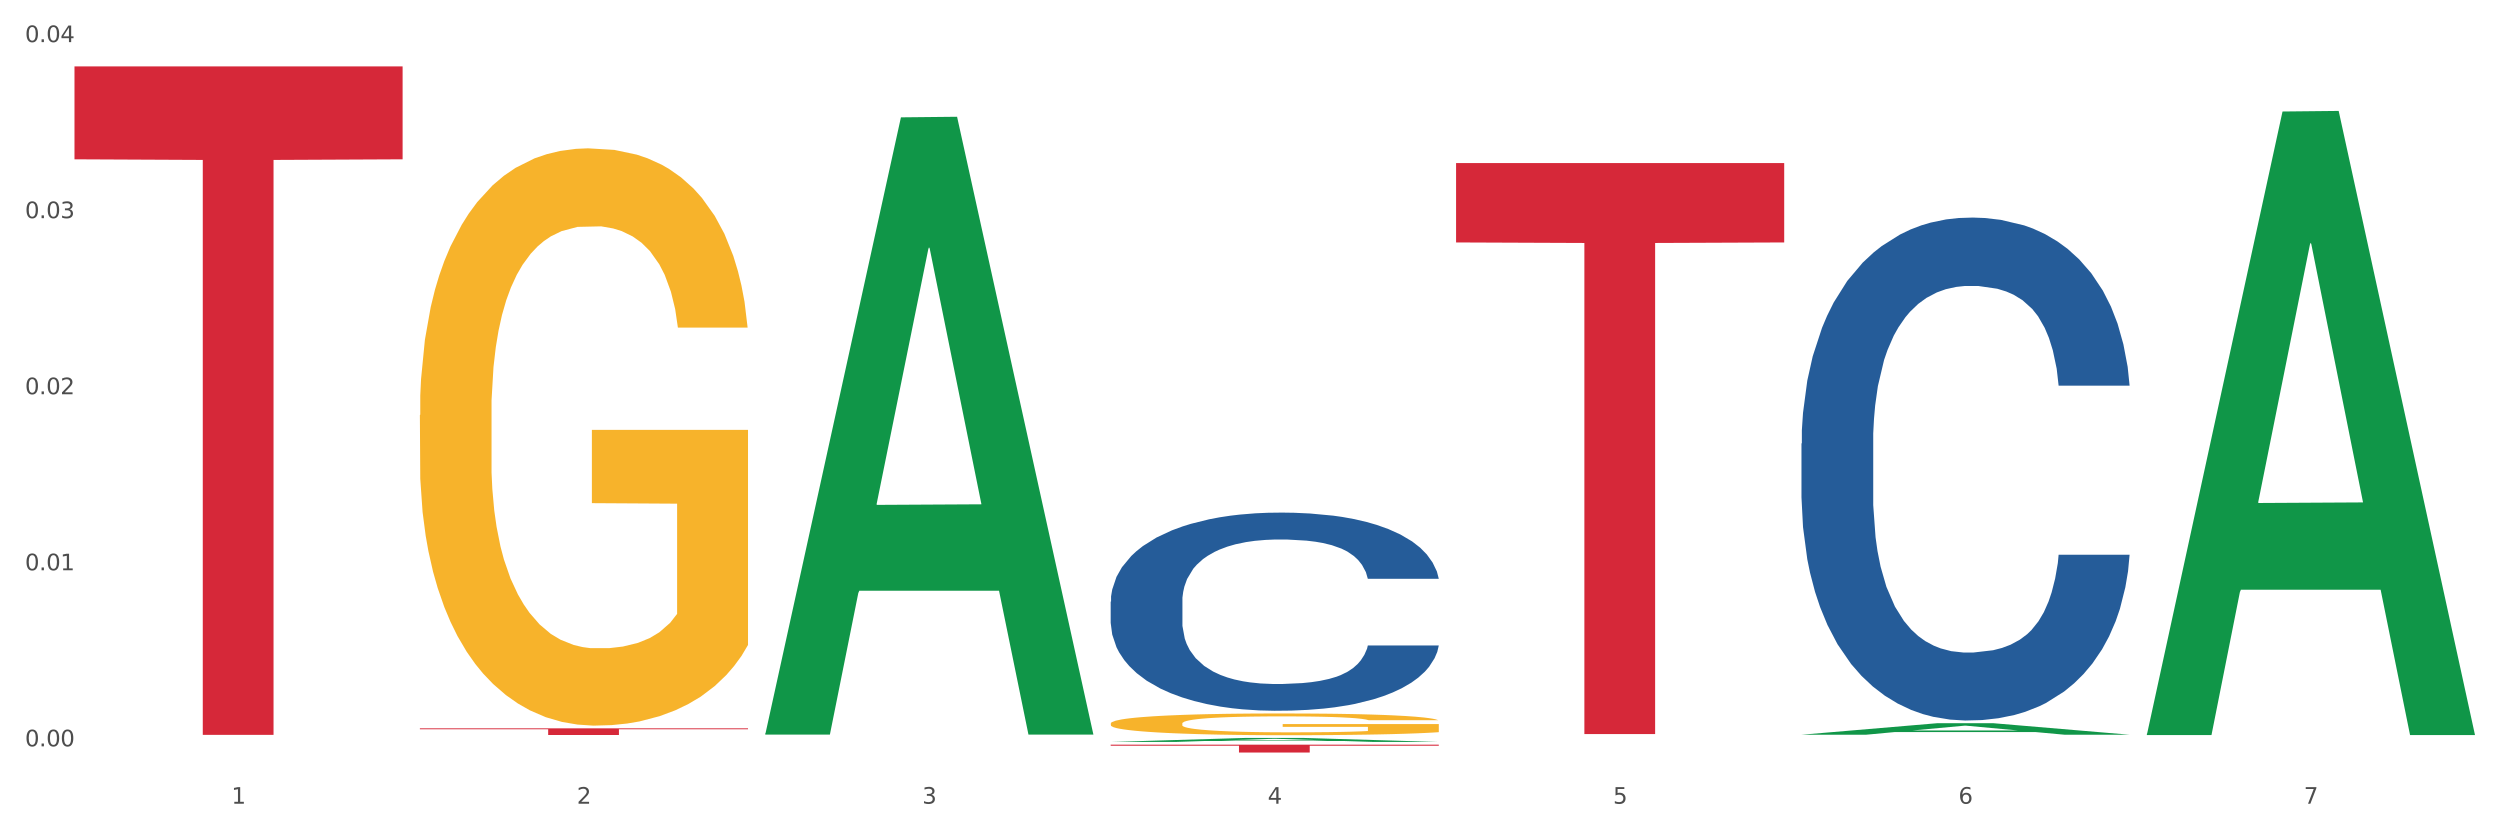 <?xml version="1.0" encoding="utf-8" standalone="no"?>
<!DOCTYPE svg PUBLIC "-//W3C//DTD SVG 1.1//EN"
  "http://www.w3.org/Graphics/SVG/1.1/DTD/svg11.dtd">
<svg xmlns:xlink="http://www.w3.org/1999/xlink" width="1080pt" height="360pt" viewBox="0 0 1080 360" xmlns="http://www.w3.org/2000/svg" version="1.1">
 <rect x="0" y="0" width="1080" height="360" fill="#333333" stroke="none"/>
 <defs>
  <style type="text/css">*{stroke-linejoin: round; stroke-linecap: butt}</style>
 </defs>
 <g id="figure_1">
  <g id="patch_1">
   <path d="M 0 360 
L 1080 360 
L 1080 0 
L 0 0 
z
" style="fill: #ffffff; stroke: #ffffff; stroke-linejoin: miter"/>
  </g>
  <g id="axes_1">
   <g id="matplotlib.axis_1">
    <g id="xtick_1">
     <g id="text_1">
      <!-- 1 -->
      <g style="fill: #4d4d4d" transform="translate(99.997 347.204) scale(0.096 -0.096)">
       <defs>
        <path id="DejaVuSans-31" d="M 794 531 
L 1825 531 
L 1825 4091 
L 703 3866 
L 703 4441 
L 1819 4666 
L 2450 4666 
L 2450 531 
L 3481 531 
L 3481 0 
L 794 0 
L 794 531 
z
" transform="scale(0.016)"/>
       </defs>
       <use xlink:href="#DejaVuSans-31"/>
      </g>
     </g>
    </g>
    <g id="xtick_2">
     <g id="text_2">
      <!-- 2 -->
      <g style="fill: #4d4d4d" transform="translate(249.209 347.204) scale(0.096 -0.096)">
       <defs>
        <path id="DejaVuSans-32" d="M 1228 531 
L 3431 531 
L 3431 0 
L 469 0 
L 469 531 
Q 828 903 1448 1529 
Q 2069 2156 2228 2338 
Q 2531 2678 2651 2914 
Q 2772 3150 2772 3378 
Q 2772 3750 2511 3984 
Q 2250 4219 1831 4219 
Q 1534 4219 1204 4116 
Q 875 4013 500 3803 
L 500 4441 
Q 881 4594 1212 4672 
Q 1544 4750 1819 4750 
Q 2544 4750 2975 4387 
Q 3406 4025 3406 3419 
Q 3406 3131 3298 2873 
Q 3191 2616 2906 2266 
Q 2828 2175 2409 1742 
Q 1991 1309 1228 531 
z
" transform="scale(0.016)"/>
       </defs>
       <use xlink:href="#DejaVuSans-32"/>
      </g>
     </g>
    </g>
    <g id="xtick_3">
     <g id="text_3">
      <!-- 3 -->
      <g style="fill: #4d4d4d" transform="translate(398.421 347.204) scale(0.096 -0.096)">
       <defs>
        <path id="DejaVuSans-33" d="M 2597 2516 
Q 3050 2419 3304 2112 
Q 3559 1806 3559 1356 
Q 3559 666 3084 287 
Q 2609 -91 1734 -91 
Q 1441 -91 1130 -33 
Q 819 25 488 141 
L 488 750 
Q 750 597 1062 519 
Q 1375 441 1716 441 
Q 2309 441 2620 675 
Q 2931 909 2931 1356 
Q 2931 1769 2642 2001 
Q 2353 2234 1838 2234 
L 1294 2234 
L 1294 2753 
L 1863 2753 
Q 2328 2753 2575 2939 
Q 2822 3125 2822 3475 
Q 2822 3834 2567 4026 
Q 2313 4219 1838 4219 
Q 1578 4219 1281 4162 
Q 984 4106 628 3988 
L 628 4550 
Q 988 4650 1302 4700 
Q 1616 4750 1894 4750 
Q 2613 4750 3031 4423 
Q 3450 4097 3450 3541 
Q 3450 3153 3228 2886 
Q 3006 2619 2597 2516 
z
" transform="scale(0.016)"/>
       </defs>
       <use xlink:href="#DejaVuSans-33"/>
      </g>
     </g>
    </g>
    <g id="xtick_4">
     <g id="text_4">
      <!-- 4 -->
      <g style="fill: #4d4d4d" transform="translate(547.634 347.204) scale(0.096 -0.096)">
       <defs>
        <path id="DejaVuSans-34" d="M 2419 4116 
L 825 1625 
L 2419 1625 
L 2419 4116 
z
M 2253 4666 
L 3047 4666 
L 3047 1625 
L 3713 1625 
L 3713 1100 
L 3047 1100 
L 3047 0 
L 2419 0 
L 2419 1100 
L 313 1100 
L 313 1709 
L 2253 4666 
z
" transform="scale(0.016)"/>
       </defs>
       <use xlink:href="#DejaVuSans-34"/>
      </g>
     </g>
    </g>
    <g id="xtick_5">
     <g id="text_5">
      <!-- 5 -->
      <g style="fill: #4d4d4d" transform="translate(696.846 347.204) scale(0.096 -0.096)">
       <defs>
        <path id="DejaVuSans-35" d="M 691 4666 
L 3169 4666 
L 3169 4134 
L 1269 4134 
L 1269 2991 
Q 1406 3038 1543 3061 
Q 1681 3084 1819 3084 
Q 2600 3084 3056 2656 
Q 3513 2228 3513 1497 
Q 3513 744 3044 326 
Q 2575 -91 1722 -91 
Q 1428 -91 1123 -41 
Q 819 9 494 109 
L 494 744 
Q 775 591 1075 516 
Q 1375 441 1709 441 
Q 2250 441 2565 725 
Q 2881 1009 2881 1497 
Q 2881 1984 2565 2268 
Q 2250 2553 1709 2553 
Q 1456 2553 1204 2497 
Q 953 2441 691 2322 
L 691 4666 
z
" transform="scale(0.016)"/>
       </defs>
       <use xlink:href="#DejaVuSans-35"/>
      </g>
     </g>
    </g>
    <g id="xtick_6">
     <g id="text_6">
      <!-- 6 -->
      <g style="fill: #4d4d4d" transform="translate(846.058 347.204) scale(0.096 -0.096)">
       <defs>
        <path id="DejaVuSans-36" d="M 2113 2584 
Q 1688 2584 1439 2293 
Q 1191 2003 1191 1497 
Q 1191 994 1439 701 
Q 1688 409 2113 409 
Q 2538 409 2786 701 
Q 3034 994 3034 1497 
Q 3034 2003 2786 2293 
Q 2538 2584 2113 2584 
z
M 3366 4563 
L 3366 3988 
Q 3128 4100 2886 4159 
Q 2644 4219 2406 4219 
Q 1781 4219 1451 3797 
Q 1122 3375 1075 2522 
Q 1259 2794 1537 2939 
Q 1816 3084 2150 3084 
Q 2853 3084 3261 2657 
Q 3669 2231 3669 1497 
Q 3669 778 3244 343 
Q 2819 -91 2113 -91 
Q 1303 -91 875 529 
Q 447 1150 447 2328 
Q 447 3434 972 4092 
Q 1497 4750 2381 4750 
Q 2619 4750 2861 4703 
Q 3103 4656 3366 4563 
z
" transform="scale(0.016)"/>
       </defs>
       <use xlink:href="#DejaVuSans-36"/>
      </g>
     </g>
    </g>
    <g id="xtick_7">
     <g id="text_7">
      <!-- 7 -->
      <g style="fill: #4d4d4d" transform="translate(995.27 347.204) scale(0.096 -0.096)">
       <defs>
        <path id="DejaVuSans-37" d="M 525 4666 
L 3525 4666 
L 3525 4397 
L 1831 0 
L 1172 0 
L 2766 4134 
L 525 4134 
L 525 4666 
z
" transform="scale(0.016)"/>
       </defs>
       <use xlink:href="#DejaVuSans-37"/>
      </g>
     </g>
    </g>
    <g id="xtick_8"/>
    <g id="xtick_9"/>
    <g id="xtick_10"/>
    <g id="xtick_11"/>
    <g id="xtick_12"/>
    <g id="xtick_13"/>
   </g>
   <g id="matplotlib.axis_2">
    <g id="ytick_1">
     <g id="text_8">
      <!-- 0.00 -->
      <g style="fill: #4d4d4d" transform="translate(10.8 322.424) scale(0.096 -0.096)">
       <defs>
        <path id="DejaVuSans-30" d="M 2034 4250 
Q 1547 4250 1301 3770 
Q 1056 3291 1056 2328 
Q 1056 1369 1301 889 
Q 1547 409 2034 409 
Q 2525 409 2770 889 
Q 3016 1369 3016 2328 
Q 3016 3291 2770 3770 
Q 2525 4250 2034 4250 
z
M 2034 4750 
Q 2819 4750 3233 4129 
Q 3647 3509 3647 2328 
Q 3647 1150 3233 529 
Q 2819 -91 2034 -91 
Q 1250 -91 836 529 
Q 422 1150 422 2328 
Q 422 3509 836 4129 
Q 1250 4750 2034 4750 
z
" transform="scale(0.016)"/>
        <path id="DejaVuSans-2e" d="M 684 794 
L 1344 794 
L 1344 0 
L 684 0 
L 684 794 
z
" transform="scale(0.016)"/>
       </defs>
       <use xlink:href="#DejaVuSans-30"/>
       <use xlink:href="#DejaVuSans-2e" transform="translate(63.623 0)"/>
       <use xlink:href="#DejaVuSans-30" transform="translate(95.41 0)"/>
       <use xlink:href="#DejaVuSans-30" transform="translate(159.033 0)"/>
      </g>
     </g>
    </g>
    <g id="ytick_2">
     <g id="text_9">
      <!-- 0.01 -->
      <g style="fill: #4d4d4d" transform="translate(10.8 246.367) scale(0.096 -0.096)">
       <use xlink:href="#DejaVuSans-30"/>
       <use xlink:href="#DejaVuSans-2e" transform="translate(63.623 0)"/>
       <use xlink:href="#DejaVuSans-30" transform="translate(95.41 0)"/>
       <use xlink:href="#DejaVuSans-31" transform="translate(159.033 0)"/>
      </g>
     </g>
    </g>
    <g id="ytick_3">
     <g id="text_10">
      <!-- 0.02 -->
      <g style="fill: #4d4d4d" transform="translate(10.8 170.31) scale(0.096 -0.096)">
       <use xlink:href="#DejaVuSans-30"/>
       <use xlink:href="#DejaVuSans-2e" transform="translate(63.623 0)"/>
       <use xlink:href="#DejaVuSans-30" transform="translate(95.41 0)"/>
       <use xlink:href="#DejaVuSans-32" transform="translate(159.033 0)"/>
      </g>
     </g>
    </g>
    <g id="ytick_4">
     <g id="text_11">
      <!-- 0.03 -->
      <g style="fill: #4d4d4d" transform="translate(10.8 94.253) scale(0.096 -0.096)">
       <use xlink:href="#DejaVuSans-30"/>
       <use xlink:href="#DejaVuSans-2e" transform="translate(63.623 0)"/>
       <use xlink:href="#DejaVuSans-30" transform="translate(95.41 0)"/>
       <use xlink:href="#DejaVuSans-33" transform="translate(159.033 0)"/>
      </g>
     </g>
    </g>
    <g id="ytick_5">
     <g id="text_12">
      <!-- 0.04 -->
      <g style="fill: #4d4d4d" transform="translate(10.8 18.196) scale(0.096 -0.096)">
       <use xlink:href="#DejaVuSans-30"/>
       <use xlink:href="#DejaVuSans-2e" transform="translate(63.623 0)"/>
       <use xlink:href="#DejaVuSans-30" transform="translate(95.41 0)"/>
       <use xlink:href="#DejaVuSans-34" transform="translate(159.033 0)"/>
      </g>
     </g>
    </g>
    <g id="ytick_6"/>
    <g id="ytick_7"/>
    <g id="ytick_8"/>
    <g id="ytick_9"/>
   </g>
   <g id="PolyCollection_1">
    <path d="M 330.599 316.852 
L 330.746 316.602 
L 389.2 50.692 
L 413.458 50.441 
L 472.351 317.353 
L 444.293 317.353 
L 431.579 255.199 
L 371.225 255.199 
L 370.787 256.202 
L 358.511 317.353 
L 330.599 317.353 
L 330.599 316.852 
L 378.824 218.107 
L 423.98 217.857 
L 401.621 107.332 
L 401.329 106.831 
L 401.037 107.583 
L 378.678 217.857 
L 378.824 218.107 
L 330.599 316.852 
z
" clip-path="url(#p90c69bf459)" style="fill: #109648"/>
    <path d="M 778.236 191.612 
L 778.404 191.413 
L 778.404 185.858 
L 778.906 178.317 
L 780.749 164.427 
L 783.095 153.911 
L 787.117 141.608 
L 789.295 136.449 
L 792.143 130.695 
L 798.008 121.369 
L 804.71 113.431 
L 809.401 109.066 
L 812.92 106.288 
L 820.795 101.327 
L 825.319 99.145 
L 830.011 97.359 
L 834.032 96.168 
L 840.734 94.779 
L 846.096 94.184 
L 852.296 93.986 
L 857.49 94.184 
L 864.359 94.978 
L 874.413 97.359 
L 878.267 98.748 
L 883.461 101.129 
L 888.823 104.304 
L 893.179 107.479 
L 898.206 112.042 
L 903.4 117.995 
L 908.426 125.536 
L 911.945 132.48 
L 914.794 139.822 
L 917.307 148.752 
L 919.15 158.474 
L 919.988 166.61 
L 889.325 166.61 
L 888.487 159.268 
L 886.812 151.331 
L 885.136 145.974 
L 883.293 141.608 
L 880.445 136.647 
L 877.931 133.473 
L 873.743 129.702 
L 869.889 127.321 
L 866.705 125.932 
L 862.851 124.742 
L 854.641 123.551 
L 848.777 123.551 
L 845.091 123.948 
L 840.567 124.94 
L 836.713 126.329 
L 832.189 128.71 
L 828.67 131.29 
L 825.152 134.663 
L 823.141 137.044 
L 820.125 141.41 
L 818.114 144.981 
L 815.433 151.133 
L 813.925 155.498 
L 811.245 166.808 
L 810.072 175.142 
L 809.569 180.897 
L 809.234 187.246 
L 809.234 218.201 
L 810.239 232.091 
L 811.077 238.044 
L 812.417 244.791 
L 814.931 253.521 
L 818.617 262.054 
L 822.471 268.205 
L 825.654 271.975 
L 828.67 274.753 
L 831.686 276.936 
L 835.372 278.92 
L 838.388 280.111 
L 842.912 281.301 
L 848.274 281.896 
L 852.463 281.896 
L 861.008 280.904 
L 864.862 279.912 
L 868.548 278.523 
L 872.57 276.34 
L 875.753 273.959 
L 877.596 272.174 
L 880.612 268.403 
L 882.958 264.435 
L 884.969 259.871 
L 886.309 255.902 
L 887.817 249.95 
L 888.99 243.203 
L 889.325 239.631 
L 919.988 239.631 
L 919.318 246.775 
L 918.145 253.72 
L 915.799 263.046 
L 913.956 268.403 
L 911.107 274.951 
L 908.091 280.507 
L 903.902 286.659 
L 900.049 291.223 
L 896.027 295.191 
L 891.671 298.763 
L 883.796 303.723 
L 880.947 305.112 
L 874.915 307.494 
L 870.224 308.883 
L 863.354 310.272 
L 856.317 311.065 
L 848.944 311.264 
L 842.41 310.867 
L 835.205 309.676 
L 830.681 308.486 
L 825.654 306.7 
L 819.79 303.922 
L 814.26 300.549 
L 809.066 296.58 
L 804.207 292.016 
L 799.683 286.857 
L 793.819 278.325 
L 789.462 269.991 
L 786.279 262.252 
L 784.101 255.704 
L 781.922 247.37 
L 780.749 241.616 
L 778.906 227.726 
L 778.236 214.828 
L 778.236 191.612 
z
" clip-path="url(#p90c69bf459)" style="fill: #255c99"/>
    <path d="M 181.387 314.637 
L 323.139 314.637 
L 323.139 315.038 
L 267.379 315.04 
L 267.379 317.52 
L 236.811 317.52 
L 236.811 315.04 
L 181.387 315.038 
L 181.387 314.64 
L 181.387 314.637 
z
" clip-path="url(#p90c69bf459)" style="fill: #d62839"/>
    <path d="M 479.812 321.685 
L 621.563 321.685 
L 621.563 322.158 
L 565.803 322.161 
L 565.803 325.089 
L 535.236 325.089 
L 535.236 322.161 
L 479.812 322.158 
L 479.812 321.688 
L 479.812 321.685 
z
" clip-path="url(#p90c69bf459)" style="fill: #d62839"/>
    <path d="M 181.387 179.323 
L 181.555 179.096 
L 181.555 170.896 
L 181.889 163.835 
L 183.563 146.753 
L 186.073 132.632 
L 187.914 125.115 
L 189.755 118.966 
L 191.931 112.816 
L 194.608 106.439 
L 199.462 97.1 
L 202.474 92.317 
L 206.156 87.307 
L 212.85 80.018 
L 217.704 75.918 
L 222.724 72.502 
L 230.925 68.402 
L 236.28 66.58 
L 241.971 65.213 
L 248.832 64.302 
L 254.02 64.075 
L 265.401 64.758 
L 275.107 66.808 
L 279.793 68.402 
L 285.818 71.135 
L 288.998 72.957 
L 294.186 76.602 
L 299.541 81.385 
L 303.223 85.484 
L 308.746 93.228 
L 312.93 100.972 
L 316.779 110.539 
L 318.788 117.144 
L 320.294 123.293 
L 321.633 130.354 
L 322.971 141.514 
L 292.847 141.514 
L 291.676 133.543 
L 289.835 126.027 
L 287.157 118.738 
L 284.814 114.183 
L 280.797 108.489 
L 277.116 104.844 
L 273.266 102.111 
L 268.58 99.834 
L 264.899 98.695 
L 259.71 97.784 
L 249.502 98.011 
L 242.64 99.834 
L 237.954 102.111 
L 234.942 104.161 
L 232.264 106.439 
L 229.251 109.627 
L 225.737 114.411 
L 223.227 118.738 
L 220.716 124.204 
L 218.708 129.671 
L 216.867 136.048 
L 215.361 142.881 
L 214.189 149.942 
L 213.185 158.597 
L 212.348 172.946 
L 212.348 204.15 
L 212.683 211.21 
L 213.52 220.549 
L 214.524 227.609 
L 216.198 236.037 
L 217.704 241.731 
L 220.549 249.93 
L 223.729 256.763 
L 226.239 261.091 
L 228.749 264.735 
L 233.101 269.746 
L 237.954 273.846 
L 242.138 276.351 
L 247.828 278.629 
L 251.677 279.54 
L 255.024 279.995 
L 263.225 279.995 
L 269.082 279.312 
L 275.609 277.718 
L 280.63 275.668 
L 284.814 273.162 
L 289.5 269.063 
L 292.512 265.191 
L 292.512 217.588 
L 255.694 217.36 
L 255.694 185.701 
L 323.139 185.701 
L 323.139 278.629 
L 320.294 283.412 
L 317.114 287.739 
L 313.767 291.611 
L 308.746 296.394 
L 302.721 300.95 
L 297.366 304.138 
L 291.676 306.871 
L 284.981 309.377 
L 276.279 311.654 
L 270.923 312.566 
L 264.229 313.249 
L 256.363 313.477 
L 249.502 313.021 
L 242.807 311.882 
L 235.778 309.832 
L 228.917 306.871 
L 223.729 303.91 
L 218.541 300.266 
L 213.018 295.483 
L 208.666 290.928 
L 205.319 286.828 
L 201.637 281.59 
L 197.621 274.757 
L 194.608 268.607 
L 191.931 262.23 
L 189.086 254.03 
L 187.077 246.969 
L 185.069 238.087 
L 183.898 231.481 
L 182.559 221.232 
L 181.555 206.883 
L 181.387 179.323 
z
" clip-path="url(#p90c69bf459)" style="fill: #f7b32b"/>
    <path d="M 629.024 70.458 
L 770.776 70.458 
L 770.776 104.735 
L 715.015 104.966 
L 715.015 317.114 
L 684.448 317.114 
L 684.448 104.966 
L 629.024 104.735 
L 629.024 70.689 
L 629.024 70.458 
z
" clip-path="url(#p90c69bf459)" style="fill: #d62839"/>
    <path d="M 479.812 259.908 
L 479.979 259.83 
L 479.979 257.641 
L 480.482 254.669 
L 482.325 249.196 
L 484.671 245.052 
L 488.692 240.204 
L 490.87 238.171 
L 493.719 235.904 
L 499.583 232.229 
L 506.285 229.102 
L 510.977 227.381 
L 514.496 226.287 
L 522.371 224.332 
L 526.895 223.472 
L 531.586 222.768 
L 535.608 222.299 
L 542.31 221.752 
L 547.672 221.517 
L 553.871 221.439 
L 559.065 221.517 
L 565.935 221.83 
L 575.988 222.768 
L 579.842 223.316 
L 585.036 224.254 
L 590.398 225.505 
L 594.754 226.756 
L 599.781 228.554 
L 604.975 230.9 
L 610.002 233.871 
L 613.521 236.608 
L 616.369 239.501 
L 618.882 243.019 
L 620.726 246.85 
L 621.563 250.056 
L 590.901 250.056 
L 590.063 247.163 
L 588.387 244.036 
L 586.712 241.925 
L 584.869 240.204 
L 582.02 238.25 
L 579.507 236.999 
L 575.318 235.513 
L 571.464 234.575 
L 568.281 234.027 
L 564.427 233.558 
L 556.217 233.089 
L 550.352 233.089 
L 546.666 233.246 
L 542.142 233.636 
L 538.288 234.184 
L 533.764 235.122 
L 530.246 236.139 
L 526.727 237.468 
L 524.716 238.406 
L 521.7 240.126 
L 519.69 241.534 
L 517.009 243.957 
L 515.501 245.678 
L 512.82 250.134 
L 511.647 253.418 
L 511.144 255.686 
L 510.809 258.188 
L 510.809 270.385 
L 511.815 275.859 
L 512.652 278.204 
L 513.993 280.863 
L 516.506 284.303 
L 520.192 287.665 
L 524.046 290.089 
L 527.23 291.575 
L 530.246 292.669 
L 533.262 293.529 
L 536.948 294.311 
L 539.964 294.78 
L 544.488 295.249 
L 549.85 295.484 
L 554.039 295.484 
L 562.584 295.093 
L 566.438 294.702 
L 570.124 294.155 
L 574.145 293.295 
L 577.329 292.356 
L 579.172 291.653 
L 582.188 290.167 
L 584.534 288.603 
L 586.544 286.805 
L 587.885 285.241 
L 589.393 282.896 
L 590.566 280.237 
L 590.901 278.83 
L 621.563 278.83 
L 620.893 281.645 
L 619.72 284.381 
L 617.374 288.056 
L 615.531 290.167 
L 612.683 292.747 
L 609.667 294.937 
L 605.478 297.36 
L 601.624 299.159 
L 597.603 300.723 
L 593.246 302.13 
L 585.371 304.085 
L 582.523 304.632 
L 576.491 305.57 
L 571.799 306.118 
L 564.93 306.665 
L 557.892 306.978 
L 550.52 307.056 
L 543.985 306.9 
L 536.78 306.43 
L 532.256 305.961 
L 527.23 305.258 
L 521.365 304.163 
L 515.836 302.834 
L 510.642 301.27 
L 505.783 299.472 
L 501.259 297.439 
L 495.394 294.077 
L 491.038 290.793 
L 487.854 287.743 
L 485.676 285.163 
L 483.498 281.879 
L 482.325 279.612 
L 480.482 274.138 
L 479.812 269.056 
L 479.812 259.908 
z
" clip-path="url(#p90c69bf459)" style="fill: #255c99"/>
    <path d="M 479.812 312.56 
L 479.979 312.551 
L 479.979 312.242 
L 480.314 311.976 
L 481.987 311.332 
L 484.498 310.8 
L 486.339 310.517 
L 488.18 310.285 
L 490.355 310.053 
L 493.033 309.813 
L 497.886 309.461 
L 500.899 309.281 
L 504.581 309.092 
L 511.275 308.817 
L 516.128 308.663 
L 521.149 308.534 
L 529.349 308.379 
L 534.705 308.311 
L 540.395 308.259 
L 547.257 308.225 
L 552.445 308.216 
L 563.825 308.242 
L 573.532 308.319 
L 578.218 308.379 
L 584.243 308.482 
L 587.422 308.551 
L 592.61 308.688 
L 597.966 308.869 
L 601.648 309.023 
L 607.171 309.315 
L 611.355 309.607 
L 615.204 309.967 
L 617.212 310.216 
L 618.718 310.448 
L 620.057 310.714 
L 621.396 311.135 
L 591.272 311.135 
L 590.1 310.834 
L 588.259 310.551 
L 585.581 310.276 
L 583.238 310.105 
L 579.222 309.89 
L 575.54 309.753 
L 571.691 309.65 
L 567.005 309.564 
L 563.323 309.521 
L 558.135 309.487 
L 547.926 309.495 
L 541.064 309.564 
L 536.378 309.65 
L 533.366 309.727 
L 530.688 309.813 
L 527.676 309.933 
L 524.161 310.113 
L 521.651 310.276 
L 519.141 310.482 
L 517.132 310.689 
L 515.291 310.929 
L 513.785 311.186 
L 512.614 311.453 
L 511.61 311.779 
L 510.773 312.32 
L 510.773 313.496 
L 511.108 313.762 
L 511.944 314.114 
L 512.948 314.38 
L 514.622 314.697 
L 516.128 314.912 
L 518.973 315.221 
L 522.153 315.478 
L 524.663 315.642 
L 527.174 315.779 
L 531.525 315.968 
L 536.378 316.122 
L 540.562 316.217 
L 546.253 316.303 
L 550.102 316.337 
L 553.449 316.354 
L 561.649 316.354 
L 567.507 316.328 
L 574.034 316.268 
L 579.055 316.191 
L 583.238 316.097 
L 587.924 315.942 
L 590.937 315.796 
L 590.937 314.002 
L 554.118 313.993 
L 554.118 312.8 
L 621.563 312.8 
L 621.563 316.303 
L 618.718 316.483 
L 615.538 316.646 
L 612.191 316.792 
L 607.171 316.972 
L 601.146 317.144 
L 595.79 317.264 
L 590.1 317.367 
L 583.406 317.461 
L 574.703 317.547 
L 569.348 317.582 
L 562.654 317.607 
L 554.788 317.616 
L 547.926 317.599 
L 541.232 317.556 
L 534.203 317.479 
L 527.341 317.367 
L 522.153 317.255 
L 516.965 317.118 
L 511.442 316.938 
L 507.091 316.766 
L 503.744 316.612 
L 500.062 316.414 
L 496.045 316.157 
L 493.033 315.925 
L 490.355 315.685 
L 487.51 315.375 
L 485.502 315.109 
L 483.494 314.775 
L 482.322 314.526 
L 480.983 314.139 
L 479.979 313.599 
L 479.812 312.56 
z
" clip-path="url(#p90c69bf459)" style="fill: #f7b32b"/>
    <path d="M 32.175 28.689 
L 173.927 28.689 
L 173.927 68.821 
L 118.167 69.092 
L 118.167 317.473 
L 87.599 317.473 
L 87.599 69.092 
L 32.175 68.821 
L 32.175 28.961 
L 32.175 28.689 
z
" clip-path="url(#p90c69bf459)" style="fill: #d62839"/>
    <path d="M 479.812 320.522 
L 479.958 320.52 
L 538.412 318.778 
L 562.671 318.776 
L 621.563 320.525 
L 593.505 320.525 
L 580.791 320.118 
L 520.437 320.118 
L 519.999 320.124 
L 507.724 320.525 
L 479.812 320.525 
L 479.812 320.522 
L 528.036 319.875 
L 573.192 319.873 
L 550.834 319.149 
L 550.541 319.146 
L 550.249 319.151 
L 527.89 319.873 
L 528.036 319.875 
L 479.812 320.522 
z
" clip-path="url(#p90c69bf459)" style="fill: #109648"/>
    <path d="M 778.236 317.393 
L 778.382 317.388 
L 836.837 312.429 
L 861.095 312.424 
L 919.988 317.402 
L 891.93 317.402 
L 879.216 316.243 
L 818.862 316.243 
L 818.423 316.262 
L 806.148 317.402 
L 778.236 317.402 
L 778.236 317.393 
L 826.461 315.551 
L 871.617 315.547 
L 849.258 313.485 
L 848.966 313.476 
L 848.674 313.49 
L 826.315 315.547 
L 826.461 315.551 
L 778.236 317.393 
z
" clip-path="url(#p90c69bf459)" style="fill: #109648"/>
    <path d="M 927.448 317.043 
L 927.595 316.79 
L 986.049 48.172 
L 1010.307 47.919 
L 1069.2 317.549 
L 1041.142 317.549 
L 1028.428 254.762 
L 968.074 254.762 
L 967.636 255.775 
L 955.36 317.549 
L 927.448 317.549 
L 927.448 317.043 
L 975.673 217.292 
L 1020.829 217.039 
L 998.47 105.389 
L 998.178 104.883 
L 997.886 105.643 
L 975.527 217.039 
L 975.673 217.292 
L 927.448 317.043 
z
" clip-path="url(#p90c69bf459)" style="fill: #109648"/>
   </g>
  </g>
 </g>
 <defs>
  <clipPath id="p90c69bf459">
   <rect x="32.175" y="13.869" width="1037.025" height="326.04"/>
  </clipPath>
 </defs>
</svg>
